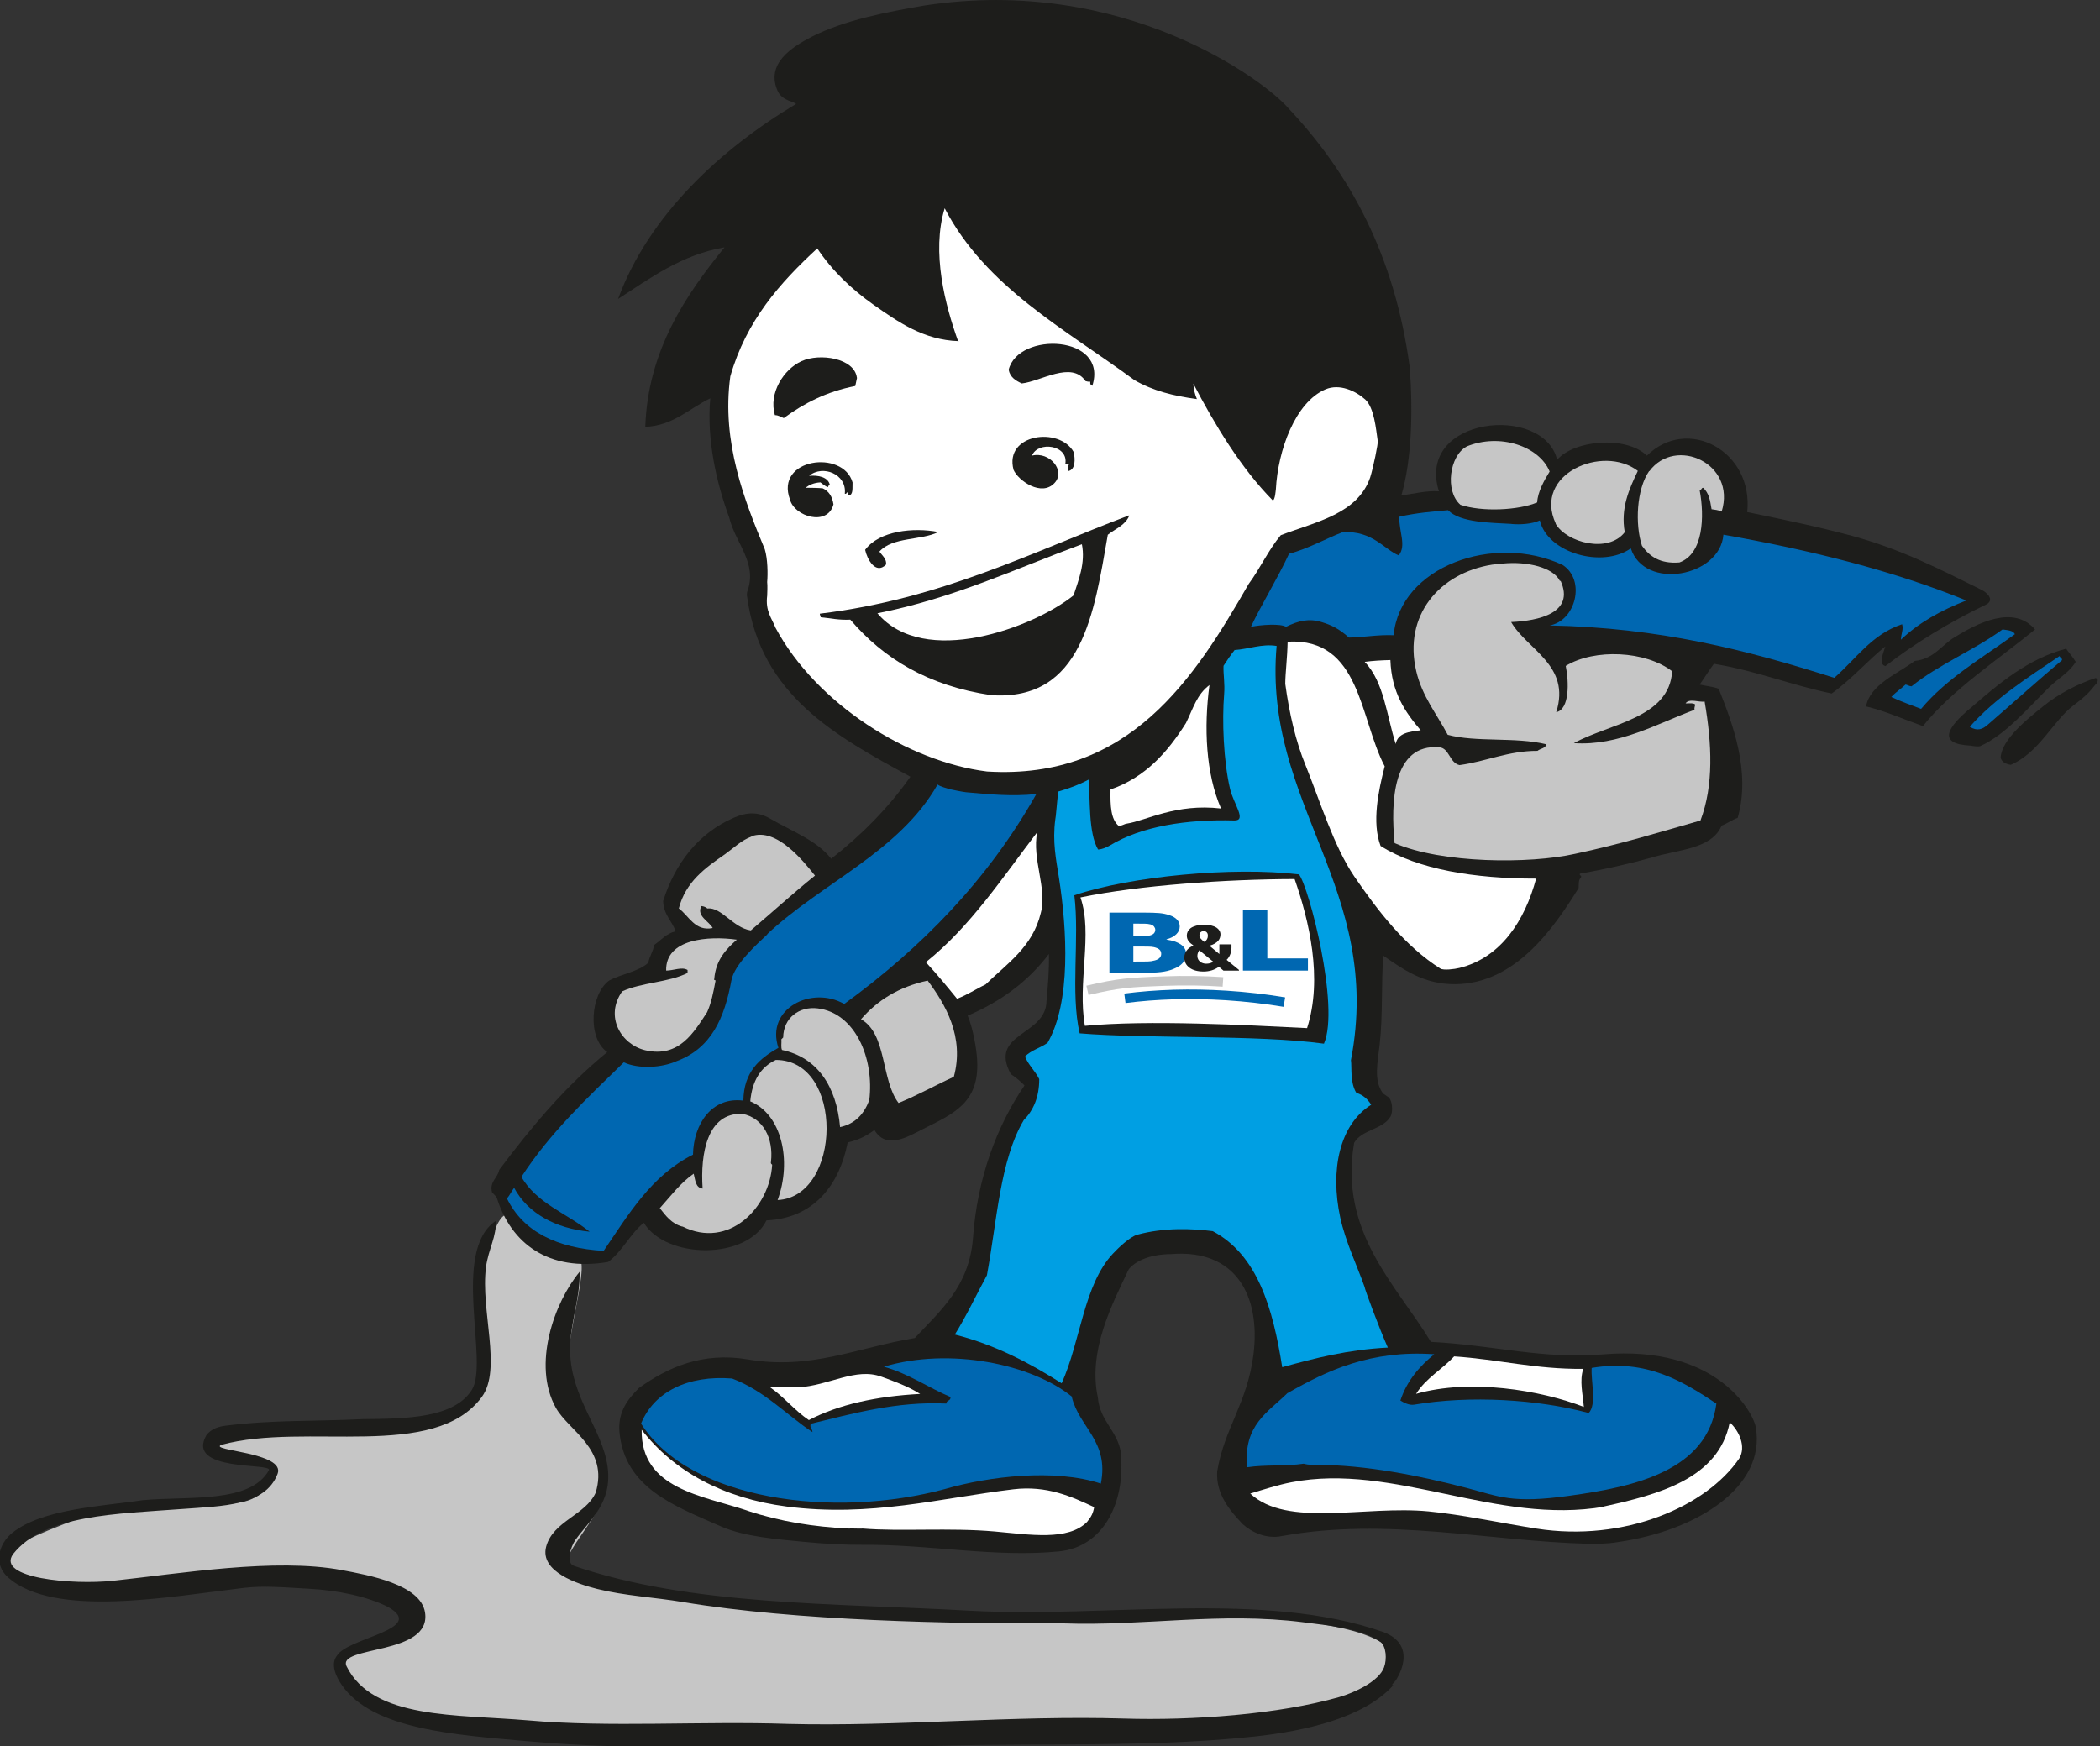 <svg width="517" height="430" data-name="Ebene 1" version="1.1" viewBox="0 0 517 430" xmlns="http://www.w3.org/2000/svg"><rect x="0" y="0" width="517" height="430" fill="#333333" stroke="none"/><defs><style>.cls-1, .cls-2, .cls-3, .cls-4, .cls-5 {
        fill-rule: evenodd;
      }

      .cls-1, .cls-6 {
        fill: #0067b1;
      }

      .cls-2, .cls-7 {
        fill: #c6c6c6;
      }

      .cls-8, .cls-5 {
        fill: #1d1d1b;
      }

      .cls-3 {
        fill: #fff;
      }

      .cls-9 {
        fill: none;
      }

      .cls-4 {
        fill: #009fe3;
      }

      .cls-10 {
        clip-path: url(#clippath);
      }</style><clipPath id="clippath"><rect class="cls-9" width="595" height="842"/></clipPath></defs><g class="cls-10" transform="translate(-31 -197)" clip-path="url(#clippath)"><path class="cls-2" d="m156 496c-2.06 0-3.51 4.65-4.5 7.36-3.86 10.5 1.76 33.2-1.76 36.7s-8.81 9.99-32.9 9.1c-24.1-0.88-33.2 2.64-33.2 4.41s14.7 4.11 15 5.58c0.29 1.47-2.35 6.46-7.64 7.64-5.29 1.17-31.4 0-37.9 2.94s-23.8 8.22-20.8 12.6 12 7.93 24.7 7.34 54.3-5.87 62.3-1.76 17.6 6.46 13.2 9.99c-4.41 3.52-15.9 5.29-17 7.64-1.18 2.35 3.52 10.6 9.69 12.9s43.2 6.75 65.2 6.75 74.6-1.17 94.3-1.47c19.7-0.29 39.9 1.17 54.6-1.47 14.7-2.64 37.9-4.59 35.8-15.9-1.17-6.46-14.1-8.54-18.5-9.42-19.7-4.02-91.1 0.61-127-2.91s-58.2-6.46-59.3-10.6c-1.17-4.11 9.99-14.4 9.99-20.6s-8.51-16.2-9.4-22.9c-1.95-14.7 8.34-36.8 0.06-33.9-9.1 3.14-14.6-10.1-14.6-10.1"/><path class="cls-5" d="m363 308c-2.89 2.13-7.29 2.72-8.05 7.61-4.45-4.06 3.21-11.7 8.05-7.61"/><path class="cls-5" d="m532 352c-8.84 7.25-20.4 14.8-27.6 23.8-4.79-1.7-9.52-3.81-14-4.85 1.02-5.43 7.73-8.02 12-11.2 4.73-0.49 6.65-3.95 9.81-5.85 5.54-3.41 14.5-8.07 19.8-1.9"/><path class="cls-1" d="m524 352c-7.03 5.12-15.7 8.6-22.4 14-0.59-0.04-0.94-0.33-1.46-0.44-1.14 1.06-2.48 1.91-3.51 3.07 2.3 1.11 4.87 1.96 7.32 2.93 6.31-7.54 15.1-12.6 23.1-18.4-0.46-0.95-1.85-0.98-3.07-1.17"/><path class="cls-5" d="m542 360c-1.58 2.62-4.19 3.94-6.44 6.15-5.2 5.08-10.8 11.8-17.1 14.6-0.47 0.13-1.73-0.03-2.34-0.15-8.34-0.39-5.68-4.54 0.15-9.37 6.73-5.81 13.9-12 23.4-14.5 0.5 0.79 1.75 2.17 2.34 3.22"/><path class="cls-1" d="m516 376c1.85 1.13 3.17 0.49 4.24-0.44 6.02-5.2 12.7-11.2 18.4-16 0.07-0.6-0.52-0.55-0.58-1.02-7.86 5.31-15.9 10.4-22.1 17.4"/><path class="cls-5" d="m547 364c0.7 0.02 0.51 1.09-0.15 1.61-1.42 1.69-1.8 2.38-5.42 5.12-4.96 3.76-8.39 11.6-15.4 14.6-0.87-0.11-2.25-0.55-2.49-1.76 0.23-4.54 6.73-9.63 10.4-12.6 3.99-3.23 8.71-5.63 13-7.02"/><path class="cls-5" d="m374 612c-7.18 7.93-21.3 11.2-34.1 12.6-29.3 3.15-61.2 1.13-89.6 2.78-2.29 0.04-6.26-0.15-8.49 0-28.5-0.7-53.6 0.85-80.9-1.61-17.6-1.58-38.2-2.8-45.8-13.9-1.3-1.9-2.85-4.99-1.17-7.17 2.69-4.48 22.3-6.51 12.6-12-5.1-2.6-12.4-4.09-19.2-4.47-6.81-0.38-11.4-0.81-16.4-0.22-18.1 2.14-46.7 7.49-58-2.63-3.58-3.22-2.38-8.17 1.17-11 7.33-5.79 21.5-6.44 32-7.97 11.4-1.05 26.5 0.86 31.1-7.39 0.89-1.87-20.6 0.5-15.4-8.63 1.2-1.55 2.96-2.12 4.83-2.34 11.5-1.45 22-1.03 33.7-1.61 10.8-0.09 22.4-0.25 26.8-7.17 4.36-6.75-5.14-34.1 5.85-41.6 0.4 3.48-1.79 7.05-2.34 11.3-1.4 10.8 3.99 25.1-1.02 32-11.7 15.9-43.3 6.12-64.1 11.8-3.53 1.44 15.9 1.82 13.8 7.17-3.05 7.93-13.6 7.89-23.4 8.63-16.2 1.23-34 1.36-41.7 11.1-4.27 5.96 14.6 7.64 24.6 6.58 16.4-1.75 40-5.7 56.3-2.63 6.58 1.23 19.4 3.52 20.5 10.4 1.74 10.7-21.8 8.12-19.3 13.3 6.46 13.1 27.2 11.8 44.6 13.3 19.9 1.79 42.8 0.15 64.2 0.88 26.7 0.68 55.7-2.15 82.5-1.32 17.1 0.53 38.2-1.06 53-5.27 3.89-1.11 9.84-3.89 11.1-7.32 0.77-2.06 0.53-5.21-0.88-6.29-4.16-3.2-13.1-4.08-19-4.83-20.5-2.6-38.9 0.99-59.2 0.27-27.2 0.16-65.8-0.61-93.5-5.25-7.08-1.18-14.3-1.53-21.1-3.22-4.79-1.2-14.2-4.22-12.6-10.4 1.68-6.33 9.69-7.75 12.2-13.3 3.25-10.8-6.6-15.2-9.8-20.9-5.9-10.6-0.39-26 5.85-33.5 0.13 7.1-2.47 12.7-2.34 19.6 0.22 11.5 7.95 19.1 9.22 28.4 1.23 8.91-4.4 13.1-7.9 18-1.23 1.73-2.46 5.81-0.29 6.44 28.7 9.79 63.6 9.13 97.2 11 34.3 1.88 72.4-5.08 102 5.27 8.62 3.29 3.71 11.4 2.19 13"/><path class="cls-5" d="m376 319c2.82-0.37 6.27-1.25 9.25-1.02-5.78-18.4 25.8-21.6 29.1-7.76 4.21-4.9 17-5.99 22.1-1.02 10-9.9 26.3-1.1 24.7 13.9 8.72 1.79 17.7 3.66 25.8 5.85 12.1 3.29 21.9 8.34 31.9 13.3 1.43 0.71 3.3 2.57 1.02 3.66-8.79 4.21-17.5 9.5-24.7 15.1-1.88-0.43-0.34-3.6-0.02-4.84-4.25 3.41-8.41 8.17-13.2 11.6-10-2.08-18.6-5.6-29-7.32-1.24 1.64-2.31 3.45-3.51 5.12 1.56 0.34 3.29 0.51 4.68 1.02 3.37 8.42 7.97 20.4 4.68 31.8-1.46 0.5-2.52 1.38-3.95 1.9-2.49 5.9-10.9 5.88-17.3 7.9-5.61 1.56-11.5 2.86-17.6 3.95-0.19 0.58 0.48 0.3 0.29 0.88-0.66 0.73-0.54 1.33-0.59 2.63-6.03 9.74-15.5 23.6-30.4 23.7-7.79 0.05-12.8-3.67-17.7-7.02-0.52 6.58-0.08 14.6-0.88 21.8-0.5 4.49-1.54 8.77 0.73 12 0.32 0.36 0.8 0.57 1.17 0.88 1.23 0.6 1.48 3.73 0.73 4.98-1.92 3.2-7.1 3.15-8.93 6.44-3.8 22.1 10.6 35.2 18.9 49 15.5 0.78 27.5 4.33 42.4 3.07 28-2.37 37 14.3 37.6 18 2.49 14.6-14.4 25.4-33.8 28.2-2.69 0.47-6.19 0.53-7.46 0.44-24.6-0.63-49.6-6.6-75.4-1.9-3.93 0.81-7.55-1-9.66-2.93-3.14-3.3-6.65-7.39-6.29-13 1.76-10.6 7.45-16.9 8.93-28.8 1.8-14.5-4.4-26-20.3-24.7-5.81 0.06-9 2-10.4 3.73-4.12 8.64-10.1 20.1-7.61 31.6 0.5 5.84 4.9 8.16 5.69 13.7 0.17 0.23-0.14 0.54 0.02 0.77 0.9 11.7-4.47 22.3-15.2 23.4-15.6 1.58-32.1-1.75-48.2-1.61-4.63 0.04-9.86-0.27-14.6-0.73-6.69-0.64-14.7-1.25-20.5-3.8-11.5-5.08-23.8-9.45-25-23.4-0.37-4.94 2.18-8.06 4.83-10.7 7.06-5.06 15.6-8.92 26.8-7.02 15.6 2.64 26.8-2.89 41.1-5.27 6.23-6.7 13.3-12.6 14.3-24.4 1.03-14.9 5.87-27.8 12.7-37.8-1.02-1.03-2.11-1.99-3.36-2.78-5.57-10.2 8.67-9.39 8.78-18 0.35-4.02 0.67-7.26 0.59-11.6-5.04 6.71-11.8 11.7-20 15.2 1.35 3.21 2.2 8.28 2.34 11 0.56 10.6-5.98 13.2-13.5 17-3.69 1.87-8.92 5.04-11.8 0.14-1.82 1.4-3.95 2.49-6.58 3.07-2.12 10.8-8.56 18.7-20 19.2-4.78 9.8-24.7 9.58-30.2 0.58-3.38 2.77-5.27 7.03-8.78 9.66-14.7 2.47-23.9-4.58-27.4-15.8-0.31-0.52-0.76-0.9-1.17-1.32-0.72-2.65 1.39-3.53 1.76-5.56 7.94-10.6 16.4-20.7 26.6-29-4.98-3.46-4.11-14.3 0.44-17.6 3.04-1.65 7.19-2.17 9.66-4.39 0.3-1.65 1.18-2.72 1.46-4.39 1.69-1.19 2.95-2.81 5.27-3.37-0.91-2.6-2.97-4.06-3.07-7.46 2.94-9.25 8.65-16.7 17.4-20.5 3.42-1.49 6.1-1.45 9.07 0.29 5.11 3 11.4 5.29 14.9 9.81 7.41-5.81 14-12.4 19.5-20.2-18.2-9.89-36.9-20-40.2-44.3-0.11-0.5-0.06-0.71 0-1.17 2.7-7.14-2.9-12-4.39-18.3-3.08-8.34-5.62-19.2-4.68-29.4-5.17 2.46-9.08 6.73-16 7.02 0.63-18.9 10.1-32.6 19.5-44.2-10.6 1.81-18.4 7.67-26.2 12.7 7.61-20.7 25.4-37 43.8-48-0.2-0.53-3.18-0.74-4.39-2.93-3.38-7.09 3.68-11.2 8.2-13.6 8.21-4.16 18.4-6.1 28-7.75 49-7.43 83.6 18.6 89.3 25.2 15.2 16.1 26.3 36.3 30 64 0.79 10.7 0.5 22.7-2.08 31.5"/><path class="cls-3" d="m267 281c-8.58-0.26-14.9-4.73-20.9-8.93-5.43-3.83-10.2-8.37-13.9-13.9-9.16 8.45-17.5 17.8-21.4 31.5-2.25 16.2 3.58 30.8 8.49 42.6 0.71 2.34 0.76 6.06 0.58 8.05 0.11 0.96 0.03 2.47 0 3.36-0.48 3.8 1.12 5.52 2.05 7.9 10.1 18.8 32.7 33 52.1 35.4 35.1 2.12 51-22.9 64.4-46.2 2.83-3.81 4.87-8.4 7.9-12 8.76-3.33 18.9-5.24 22-14.2 0.75-2.37 2.03-8.55 1.86-9.01-0.42-2.88-0.86-8.17-3.07-10.2-2.36-2.11-6.33-3.97-9.8-2.49-7.43 3.17-11.7 15-12.2 24.6-0.09 0.6-0.16 2.31-0.72 2.79-7.87-7.94-14.5-19-19.6-28.8 0.06 1.33 0.38 2.65 0.88 3.8-5.88-0.8-10.8-2.03-15.4-4.68-17.1-12.6-36.5-22.8-46.7-42.3-3.3 10.8 0.11 23.9 3.37 32.9"/><path class="cls-1" d="m403 326c-4.84-0.3-12.5-0.26-15.5-3.37-3.83 0.34-7.79 0.64-12 1.61-0.15 3.47 1.82 7.16-0.15 9.51-3.61-1.45-6.39-6.13-13.8-5.71-3.73 1.4-8.69 4.18-13.2 5.31-2.56 5.59-6.95 12.8-9.39 18 2.5-0.52 7.33-0.85 8.63 0 3.1-1.53 5.69-2.12 8.78-1.17 2.42 0.74 4.19 1.57 6.73 3.81 3.55-0.03 6.8-0.73 11-0.58 1.6-16.9 24.7-25.2 41.6-17.3 5.76 3.7 3.25 13.8-3.22 14.9 27.1 0.54 48.4 6 70.1 12.9 5.33-4.62 9.19-10.7 16.7-13.2 0.39 1.27-0.24 2.27-0.29 3.81 4.39-4.19 9.91-7.26 16.1-9.66-18-7.34-38.3-12.4-59.8-16.2-0.82 10.4-19.4 13.8-22.8 3.37-7.01 4.96-20.5 1.15-22.4-6.88-1.95 0.91-4.88 1.06-6.88 0.88"/><path class="cls-2" d="m392 307c-4.11 2.23-5.36 10.9-1.46 14.3 5.31 1.8 14.3 1.36 18.9-0.58 0.11-2.53 1.71-5.43 3.07-7.61-2.54-6.23-12.3-9.56-20.5-6.15"/><path class="cls-2" d="m437 313c-3.1 4.44-3.51 13.1-1.76 18.4 1.86 2.58 4.4 4.48 9.22 4.1 5.94-2.14 6.19-11.4 4.98-17.8 0.5 0.02 0.37-0.6 0.88-0.58 1.4 1.34 1.67 2.92 2.05 5.27 0.62 0.12 1.76 0.18 2.49 0.58 3.66-11.9-11.4-18.6-17.8-9.95"/><path class="cls-2" d="m414 326c2.73 4.62 12.9 7.34 17 2.05-1.06-5.93 1.08-10.6 3.22-15.1-8.58-6.58-25.9 0.72-20.2 13"/><path class="cls-2" d="m415 340c-1.61-3.26-7.97-4.82-14-4.23-0.58 0.03-2.35 0.23-2.64 0.27-13 2.06-21.9 12.5-18.7 26.2 1.43 6.21 5.08 10.6 7.76 15.7 6.94 1.89 16.7 0.48 24.3 2.34-0.24 1.03-1.52 1.02-2.2 1.61-7.24-0.01-12.5 2.59-19.2 3.51-2.5-0.57-2.48-4.18-4.98-4.39-11.5-0.95-12 13.6-11 23.6 11.6 5.03 33.2 5.16 44.4 2.64 11.3-2.39 20.9-5.36 30.9-8.21 3.3-8.68 2.82-18.9 1.02-29.3-1.26 0.28-3.78-0.85-4.68 0.44 0.33 0.1 1.94-0.19 2.34 0.29 0 0.48-0.25 0.73-0.15 1.32-9.02 3.31-18.6 8.94-29.7 8.2 8.82-4.86 23.5-6.12 24.2-17.7-6.51-5.04-19.1-5.65-26.2-1.32 0.8 3.94 0.97 10.7-2.34 11.4 3.68-11.6-7.21-15.4-11.1-22.2 6.81-0.3 15.7-2.25 12.2-10.1"/><path class="cls-3" d="m348 355c-0.08 4.19-0.56 7.5-0.58 10.4 0.98 7.23 2.59 14.2 4.98 20 3.54 8.73 6.96 20 12 27.4 5.81 8.49 12.5 17.2 21.2 22.7 0.78 0.49 3.47 0.15 4.68-0.15 10.2-2.52 16.1-11.6 18.9-22-15 0.03-29.2-2.25-38.3-8.05-2.17-5.81-0.55-13.5 1.02-19.6-6.21-11.8-5.88-31.6-23.8-30.7"/><path class="cls-4" d="m335 357c-1 1.24-1.9 2.59-2.78 3.95-0.09 2.07 0.37 4.35 0.15 7.02-0.53 6.33-0.17 16.4 1.46 23.3 0.89 3.75 4.2 7.84 1.03 7.76-11.7-0.32-22.9 1.44-30.6 6.15-0.79 0.48-2.1 1-2.93 1-2.43-4.15-1.88-12.4-2.34-17.2-2.25 1.22-4.77 2.15-7.46 2.93-0.32 2.63-0.61 6.61-0.73 6.88-0.72 5.46 0.19 9.84 0.88 14.2 2.05 13 3.01 30.8-2.78 40.8-1.75 1.23-4.1 1.85-5.56 3.37 0.88 2.14 2.51 3.54 3.51 5.56 0 4.44-1.43 7.68-3.81 10.1-5.86 9.89-6.6 24.9-9.07 38.2-2.65 4.86-5.02 10-7.9 14.6 10.2 2.61 18.5 7.08 26.3 12 4.69-10.4 5.4-24.2 12.6-31.9 1.3-1.4 4.22-4.19 6-4.68 6.6-1.81 13.5-1.54 18.6-0.88 11 5.84 14.8 18.9 17.1 33.5 8.06-2.23 16.2-4.33 26-4.83-2.11-4.72-5.77-14.6-5.71-14.9-1.78-5.09-4.69-11.1-6-17.1-2.55-11.8-0.17-22.9 7.61-27.8-0.84-1.35-1.97-2.42-3.66-2.93-1.59-2.64-1.06-6.15-1.32-8.05 8.12-42.3-21.7-63-18.3-102-3.66-0.58-6.83 0.78-10.4 1.02"/><path class="cls-3" d="m367 360c4.74 4.96 5.38 13.2 7.61 20.2 0.48-2.69 3.31-3.03 6.15-3.37-3.8-4.45-7.18-9.3-7.46-17.3-2.19 0.05-4.31 0.18-6.29 0.44"/><path class="cls-3" d="m323 375c-4.51 7.15-9.95 13.4-18.6 16.4-0.08 4.08 0.09 7.35 2.01 8.97 0.61 0.07 1.5-0.53 2-0.56 4.86-0.76 12.1-5.02 23.2-3.72-3.75-8.57-4.26-20-2.85-30.4-3.13 2.34-3.98 5.68-5.78 9.34"/><path class="cls-1" d="m220 427c-2.8 2.62-8.21 7.5-8.93 11.4-1.71 9.25-4.9 16.7-13.5 19.9-3.63 1.62-9.28 2-13 0.29-9.01 8.79-18.2 17.4-25.2 28.2 3.64 6.45 11.2 9.02 16.8 13.5-8.41-0.81-15.2-4.49-18.6-10.8-0.63 0.83-1.09 1.84-1.76 2.63 4.03 8.21 12.3 12.2 23.8 12.9 6.17-9.05 11.8-18.6 22-23.7 0.15-7.63 4.68-14.3 12.4-13.3 0.11-7.11 3.99-10.4 8.63-13-3.23-9.64 8.16-15.4 16.2-10.8 19.1-13.9 35.4-30.6 47.3-51.7-6.04 0.65-11.8 0.05-17.3-0.44-1.08-0.13-3-0.53-3.95-0.73-0.94-0.33-2.26-0.57-3.07-1.17-9.43 16.6-28.5 24.2-42 36.9"/><path class="cls-3" d="m259 434c2.65 2.86 5.13 5.89 7.61 8.93 2.56-0.95 4.64-2.39 7.02-3.51 5.26-5.13 11.6-9.23 13.6-17.6 1.64-6.02-2.23-13.3-0.88-19.9-8.57 11.2-16.4 23.2-27.4 32"/><path class="cls-2" d="m216 403c-2.51 0.94-4.12 2.62-6.58 4.39-4.84 3.35-9.62 6.77-11.3 13.3 2.5 1.85 4 5.72 8.34 4.83-0.88-1.67-4.1-2.97-2.78-5.41 0.62 0.06 1.09 0.28 1.46 0.59 3.49-0.4 6.31 4.77 10.7 5.41 5.28-4.48 10.4-9.16 15.8-13.5-2.7-3.37-9.47-12-15.7-9.66"/><path class="cls-2" d="m195 436c1.86 0 3.84-1 5.27-0.15v0.73c-4.55 2.33-11.4 2.33-16.1 4.54-4.37 6.2-0.25 13.1 5.71 14.5 8.39 1.93 12-4.53 15.2-9.37 1.01-2.2 1.55-4.89 2.05-7.61 0.18-0.47-0.47-0.11-0.29-0.59 0.4-4.68 2.87-7.28 5.56-9.66-6.92-0.97-17.6-0.27-17.4 7.61"/><path class="cls-2" d="m243 448c6.37 3.59 4.89 15 9.22 20.6 4.75-1.93 9.01-4.36 13.6-6.44 2.68-9.81-2.1-17.9-6.44-23.7-7.1 1.54-12.4 4.88-16.4 9.51"/><path class="cls-2" d="m245 468c1.31-10.6-3.59-21.6-12.7-22.7-4.54-0.55-8.43 2.34-8.49 7.17-0.14 0.15-0.29 0.3-0.44 0.44 0.08 0.85-0.16 2.02 0.15 2.63 8.7 1.85 13.4 8.93 14.3 19 3.77-0.82 5.9-3.27 7.17-6.59"/><path class="cls-2" d="m222 458c-3.76 1.75-5.84 5.18-6.29 10.2 7.74 3.21 10.3 14.6 6.73 24.3 15.8-0.77 16.5-34.5-0.44-34.5"/><path class="cls-2" d="m199 499c11.4 5.73 21.5-4.61 22.1-15.2-0.17-0.18-0.42-0.26-0.29-0.73 0.65-5.78-1.93-10.8-7.03-11.8-8.65-0.34-10.4 9.8-9.8 18.4-1.77-0.18-1.79-2.11-2.2-3.66-3.31 2.3-5.68 5.54-8.34 8.49 1.48 1.89 2.9 3.83 5.56 4.54"/><path class="cls-1" d="m348 540c-4.72 4.69-11 7.86-9.95 18.3 4.57-0.68 9.47-0.21 13.9-0.88 1.36 0.37 2.38 0.29 3.51 0.29 11.8 0.06 24.7 2.58 36.6 5.68 8.09 2.11 11.1 3.91 25.3 1.93 16.2-2.24 34-6.17 36.2-22.7-7.93-5.22-17-11.1-30.7-8.78-0.23 3.25 1.3 8.98-0.73 11.1-12.5-3.37-29.2-4.4-43-2.05-1.18 0.2-2.52-0.5-3.37-1.02 1.64-4.95 4.73-8.44 8.34-11.4-15.7-1.08-26.4 4.03-36 9.51"/><path class="cls-1" d="m295 541c-9.96-8.17-30.3-12.3-46.4-7.46 6.21 1.75 10.8 5.08 16.4 7.46 0.12 1-1.02 0.74-1.02 1.61-12.2-0.58-23.1 2.48-33.4 4.98-0.28 1.11 0.43 1.23 0.44 2.05-6.27-4.12-11.8-10.2-19.8-13.2-10.9-0.84-19.2 3.28-22.4 11.1 12 19 47.6 23.5 74.9 16.1 10.7-3.1 26.9-5.06 38.3-1.32 2.08-10.5-5.37-13.8-7.17-21.4"/><path class="cls-3" d="m389 531c-2.98 3.21-7 5.39-9.37 9.22 13.3-3.79 30.6-0.92 41.3 3.22-0.27-3.25-1.11-6.42-0.15-9.37-11.7 0.13-20.9-2.35-31.8-3.07"/><path class="cls-3" d="m248 536c-6.33-2.34-12.9 2.19-20.5 2.63h-6.88c3.46 2.4 6.01 5.7 9.51 8.05 7.4-3.87 16.7-5.87 27.4-6.44-3.12-1.95-6.39-3.09-9.51-4.24"/><path class="cls-3" d="m426 568c-26.6 4.61-51.8-10.9-77.1-6-3.24 0.62-6.86 1.8-10.1 2.78 9.16 8.49 28.2 2.88 43.9 4.39 8.25 0.79 18 2.9 26.6 4.24 21.6 3.37 41.8-5.41 49.9-17.3 1.75-2.92-0.09-6.85-2.36-8.87-2.69 13.9-17.7 17.8-30.9 20.7"/><path class="cls-3" d="m215 569c8.09 2.68 16.4 3.98 24.9 4.39 1-0.06 2.82 0.07 3.51 0 9.26 0.77 21.4-0.26 32.5 0.73 8.71 0.78 18 2.34 22.7-2.34 1.07-1.33 1.49-2.12 1.76-3.66-5.53-2.58-11.6-5.38-19.9-4.39-18 2.16-35.2 6.92-55.8 4.24-15.6-2.03-27.8-8.68-35.7-18.9-0.24 14.6 15 16.2 26 19.9"/><path class="cls-5" d="m357 454c-16.7-2.27-43.7-1.18-60.2-2.55-2.3-10 0.01-23.3-1.31-34 13.9-4.69 38.9-7.07 55.3-5.14 2.45 3.02 10.1 32.6 6.15 41.7"/><path class="cls-3" d="m297 418c3.11 8.93-0.8 21 1.09 31.6 15.6-1.49 39.5-0.2 54.7 0.56 3.92-12.2 0.49-26.5-3.07-36.7-16.9 0.04-38.2 1.52-52.7 4.52"/><path class="cls-5" d="m300 292c-0.44-0.09-0.67-0.4-0.59-1.02-0.5 0.06-0.82-0.06-1.17-0.15-3.45-5.05-11 0.1-15.7 0.59-1.49-0.7-2.87-1.52-3.22-3.37 2.39-9.53 24.6-8.56 20.6 3.95"/><path class="cls-5" d="m242 290c-0.2 1.1-0.15 0.5-0.44 2.05-7.11 1.38-12.7 4.3-17.6 7.9-0.71-0.26-1.25-0.7-2.19-0.73-1.59-5.36 2.13-11.3 6.59-13.3 4.45-2.03 13-0.75 13.6 4.1"/><path class="cls-5" d="m294 313c-0.23-0.49-0.15-1.24 0.15-1.61-0.02-0.32-0.62-0.06-0.88-0.15 0.85-4.71-6.79-5.69-8.2-2.05 4.34-1.07 8.34 3.71 5.56 6.73-3.19 3.47-8.95-0.56-10.1-3.22-2.38-8.89 11.3-10.7 14.8-4.39 0.39 1.77 0.46 4.3-1.32 4.68"/><path class="cls-5" d="m286 315c0.92 0.16 1.67 0.48 2.78 0.44 0.45-0.57 1.31-0.74 1.17-1.9-1.36 0.23-3.92-0.84-3.95 1.46"/><path class="cls-5" d="m240 319c-0.49 0.15-0.23-0.46-0.29-0.73-0.45-0.11-0.18 0.5-0.73 0.29 0.55-4.8-5.44-7.21-8.78-4.39 2.18-0.21 4.76 0.27 5.12 2.34-0.47-0.13-0.3 0.38-0.58 0.44-0.67-0.31-1.21-0.74-1.76-1.17-1.58 0.08-2.72 0.6-3.66 1.32 1 0.01 3.37 0.03 4.24 0.15 1.51 0.69 2.35 2.04 2.63 3.95-1.44 5.48-9.61 3.01-10.7-1.17-3.8-10.2 13.1-12.4 15.4-4.24-0.07 1.3 0.23 2.96-0.88 3.22"/><path class="cls-5" d="m232 323c1.84 0.49 2.88-0.87 2.93-2.63-1.4-0.09-3.05 0.72-2.93 2.63"/><path class="cls-5" d="m309 324c-0.96 2.36-3.43 3.2-5.27 4.68-3.35 19.1-6.22 41-28.7 39.5-15.5-2.29-26.5-9-34.7-18.6-2.78 0.15-4.91-0.36-7.32-0.59 0.11-0.45-0.25-0.43-0.15-0.88 29.8-3.6 51.8-15 76.1-24.2"/><path class="cls-3" d="m247 348c11.5 13.6 38.4 3.56 48.3-4.39 1.21-3.75 2.97-7.97 2.05-12.6-16.4 6.07-31.6 13.3-50.3 17"/><path class="cls-5" d="m262 328c-4.08 2.1-11.3 1.16-14.5 4.83 0.63 0.89 1.9 1.9 1.61 3.22-2.56 2.52-4.64-1.37-5.12-3.66 3.48-4.71 11.9-5.56 18-4.39"/><path class="cls-6" d="m323 432c0 0.73-0.22 1.38-0.67 1.93-0.44 0.56-1.04 1.02-1.79 1.38-0.89 0.44-1.86 0.75-2.92 0.93-1.06 0.19-2.41 0.28-4.05 0.28h-9.44v-14.8h8.34c1.73 0 3.04 0.04 3.94 0.12 0.89 0.08 1.73 0.25 2.51 0.52 0.85 0.28 1.48 0.66 1.9 1.14 0.42 0.47 0.62 1.02 0.62 1.64 0 0.72-0.29 1.36-0.86 1.92-0.58 0.56-1.37 0.97-2.39 1.24v0.08c1.46 0.19 2.63 0.58 3.5 1.17s1.32 1.39 1.32 2.4m-7.6-6.06c0-0.24-0.1-0.48-0.29-0.73-0.2-0.25-0.5-0.43-0.91-0.54-0.39-0.1-0.86-0.16-1.39-0.17-0.53 0-1.33-0.01-2.39-0.01h-0.41v3.12h0.75c1.02 0 1.73 0 2.14-0.02 0.41-0.01 0.83-0.08 1.26-0.21 0.48-0.14 0.8-0.33 0.98-0.57s0.27-0.53 0.27-0.85m1.46 5.98c0-0.46-0.15-0.81-0.44-1.07-0.3-0.26-0.74-0.45-1.33-0.59-0.36-0.09-0.85-0.13-1.48-0.14s-1.47-0.02-2.52-0.02h-1.09v3.71h0.32c1.54 0 2.6 0 3.19-0.02 0.59-0.01 1.19-0.1 1.8-0.27 0.54-0.15 0.93-0.36 1.18-0.64s0.37-0.6 0.37-0.96"/><path class="cls-8" d="m336 436h-3.8l-1.11-0.94c-0.6 0.42-1.21 0.72-1.84 0.9s-1.28 0.27-1.96 0.27c-1.47 0-2.62-0.32-3.46-0.95s-1.26-1.45-1.26-2.47c0-0.43 0.07-0.8 0.2-1.11s0.31-0.58 0.53-0.83c0.2-0.23 0.43-0.44 0.71-0.61 0.27-0.18 0.54-0.33 0.79-0.46-0.24-0.17-0.46-0.33-0.65-0.49s-0.36-0.34-0.51-0.54c-0.15-0.19-0.26-0.4-0.34-0.63s-0.12-0.49-0.12-0.79c0-0.32 0.08-0.63 0.22-0.94 0.15-0.31 0.39-0.59 0.73-0.86 0.32-0.24 0.76-0.44 1.33-0.6s1.23-0.24 1.99-0.24c0.68 0 1.26 0.06 1.76 0.19 0.5 0.12 0.91 0.29 1.25 0.5 0.32 0.21 0.57 0.46 0.75 0.75 0.17 0.29 0.26 0.61 0.26 0.95 0 0.22-0.04 0.47-0.11 0.74-0.08 0.28-0.21 0.53-0.39 0.75-0.22 0.27-0.51 0.52-0.86 0.73-0.36 0.22-0.81 0.4-1.35 0.56l2.44 2.05v-2.39h2.98v0.82c0 0.2-0.02 0.46-0.07 0.75-0.05 0.3-0.11 0.56-0.19 0.77-0.08 0.24-0.2 0.49-0.35 0.75s-0.34 0.5-0.58 0.73l3.04 2.48v0.15zm-6.32-2.19-3.42-2.82c-0.09 0.12-0.19 0.3-0.31 0.56-0.11 0.26-0.17 0.53-0.17 0.82 0 0.33 0.07 0.61 0.19 0.85 0.13 0.24 0.3 0.44 0.5 0.6s0.43 0.28 0.69 0.36c0.25 0.08 0.51 0.12 0.77 0.12 0.35 0 0.66-0.04 0.94-0.11 0.27-0.07 0.54-0.2 0.81-0.38m-1.31-6.38c0-0.25-0.04-0.45-0.11-0.6-0.08-0.15-0.17-0.27-0.29-0.36-0.11-0.08-0.23-0.13-0.36-0.15s-0.23-0.03-0.3-0.03c-0.08 0-0.18 0.01-0.28 0.03s-0.22 0.07-0.35 0.16c-0.1 0.06-0.19 0.17-0.27 0.32s-0.12 0.32-0.12 0.53c0 0.29 0.11 0.57 0.34 0.82 0.22 0.26 0.53 0.53 0.92 0.81 0.27-0.22 0.47-0.45 0.61-0.7s0.21-0.52 0.21-0.83"/><polygon class="cls-6" points="337 421 343 421 343 433 353 433 353 436 337 436"/><path class="cls-7" d="m299 442c7.64-1.78 10.1-1.94 18.8-2.25 4.82-0.17 9.62-0.11 14.2 0.21l0.16-2.34c-4.71-0.32-9.59-0.39-14.5-0.21-8.8 0.32-11.4 0.5-19.2 2.31l0.53 2.29z"/><path class="cls-6" d="m308 444c7.78-1.01 16.1-1.24 24.8-0.7 4.82 0.31 9.58 0.85 14.2 1.62l0.39-2.32c-4.66-0.78-9.5-1.34-14.4-1.65-8.79-0.56-17.3-0.32-25.2 0.71l0.3 2.33z"/></g></svg>
